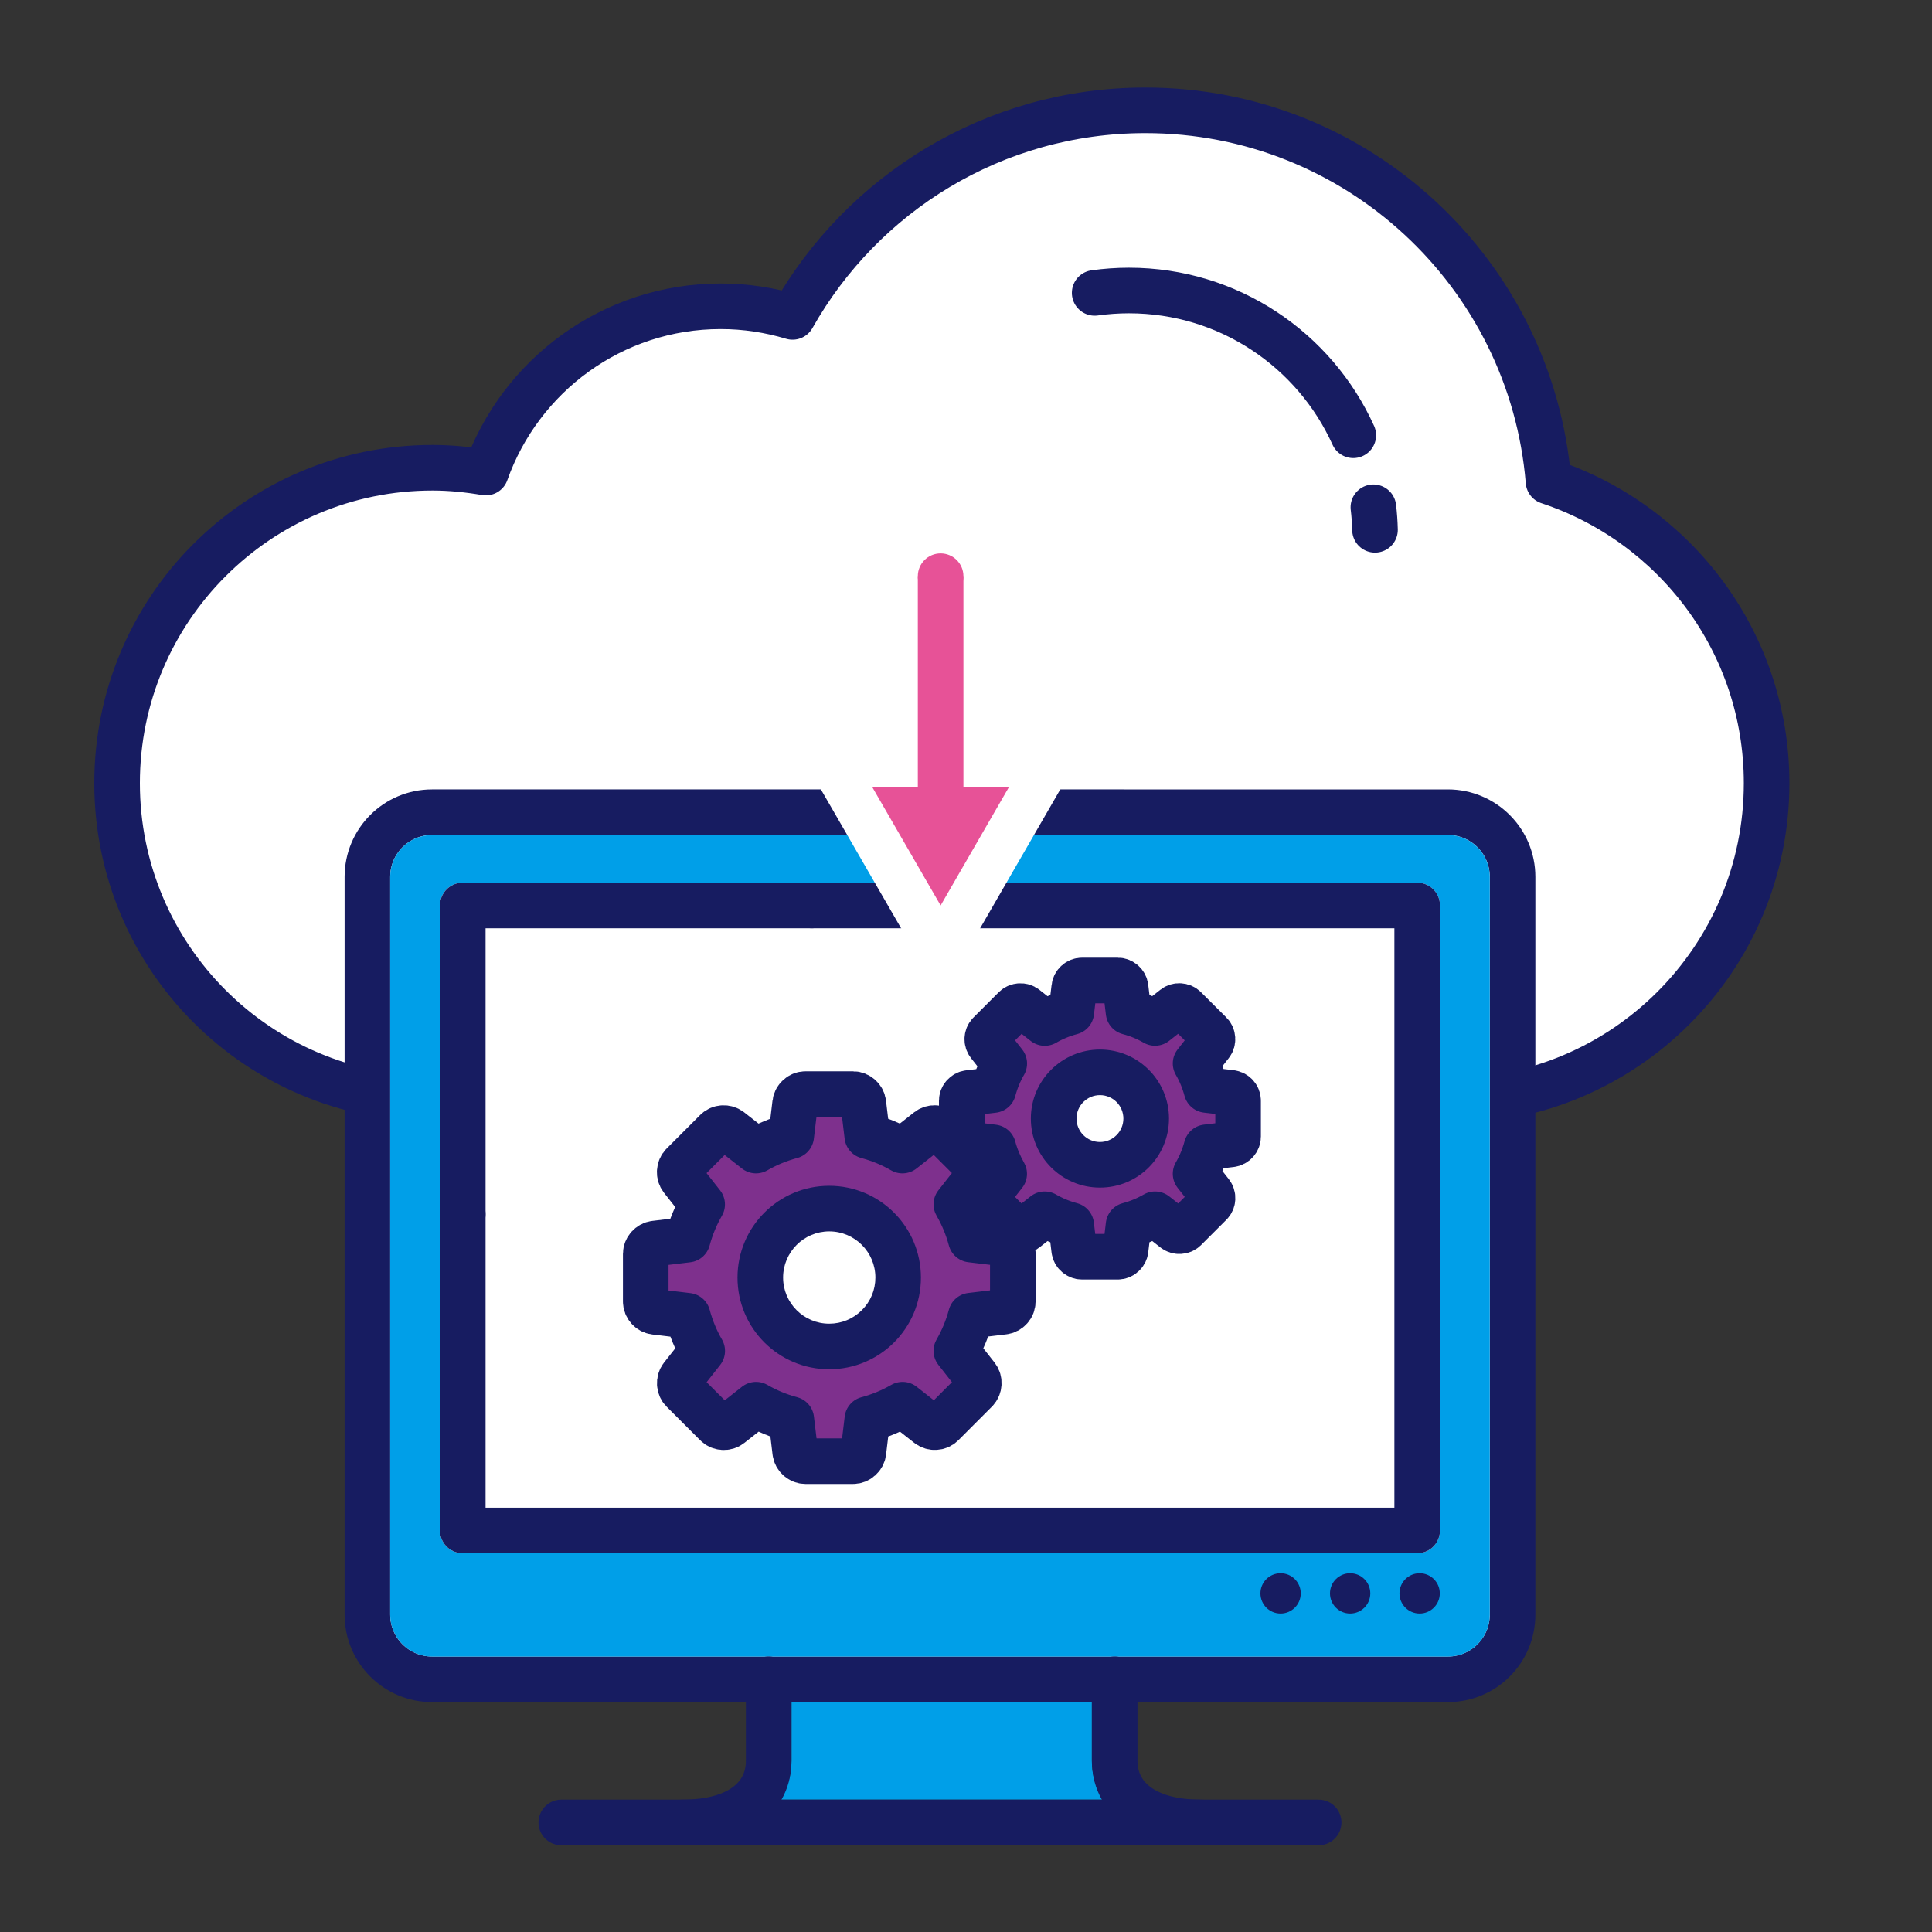 <?xml version="1.0" encoding="UTF-8"?>
<svg id="images" xmlns="http://www.w3.org/2000/svg" viewBox="0 0 300 300">
  <rect x="0" y="0" width="300" height="300" fill="#333333" stroke="none"/>
  <defs>
    <style>
      .cls-1 {
        stroke: #fff;
        stroke-width: 14.17px;
      }

      .cls-1, .cls-2, .cls-3, .cls-4 {
        fill: #fff;
      }

      .cls-1, .cls-3, .cls-5 {
        stroke-miterlimit: 10;
      }

      .cls-1, .cls-4, .cls-6 {
        stroke-linecap: round;
      }

      .cls-7 {
        fill: #009fe8;
      }

      .cls-8 {
        fill: #e75297;
      }

      .cls-9 {
        fill: #7e308d;
      }

      .cls-10 {
        fill: #171c61;
      }

      .cls-3, .cls-4, .cls-6 {
        stroke: #171c61;
      }

      .cls-3, .cls-4, .cls-6, .cls-5 {
        stroke-width: 7.08px;
      }

      .cls-4, .cls-6 {
        stroke-linejoin: round;
      }

      .cls-6, .cls-5 {
        fill: none;
      }

      .cls-5 {
        stroke: #e75297;
      }
    </style>
  </defs>
  <path class="cls-4" d="m240.45,74.76c-2.67-32.26-29.65-57.63-62.6-57.63-23.53,0-44.01,12.95-54.78,32.08-3.54-1.06-7.28-1.65-11.16-1.65-16.85,0-31.15,10.79-36.47,25.82-2.7-.46-5.45-.75-8.28-.75-27.05,0-48.98,21.93-48.98,48.98s21.93,48.98,48.98,48.98c9.05,0,17.5-2.5,24.77-6.78,10.84,18.9,31.17,31.66,54.52,31.66s43.17-12.46,54.11-30.98c7.2,4.11,15.51,6.48,24.4,6.48,27.26,0,49.36-22.1,49.36-49.36,0-21.84-14.2-40.34-33.87-46.84Z"/>
  <path class="cls-3" d="m167.06,126.12h57.77c5.54,0,10.04,4.49,10.04,10.04v114.56c0,5.54-4.49,10.04-10.04,10.04H67.09c-5.54,0-10.04-4.49-10.04-10.04v-114.56c0-5.54,4.49-10.04,10.04-10.04h107.5"/>
  <g>
    <path class="cls-7" d="m224.83,129.66H67.09c-3.58,0-6.5,2.91-6.5,6.5v114.57c0,3.58,2.92,6.5,6.5,6.5h157.74c3.58,0,6.5-2.91,6.5-6.5v-114.57c0-3.58-2.92-6.5-6.5-6.5Zm-1.23,107.99c0,1.96-1.59,3.54-3.54,3.54H71.86c-1.96,0-3.54-1.59-3.54-3.54v-97.05c0-1.96,1.59-3.54,3.54-3.54h148.2c1.96,0,3.54,1.59,3.54,3.54v97.05Z"/>
    <path class="cls-7" d="m169.55,264.3h-46.65v9.12c0,2-.55,4.1-1.65,6.03h49.94c-1.1-1.93-1.65-4.03-1.65-6.03v-9.12Z"/>
  </g>
  <g>
    <polyline class="cls-4" points="126.05 140.6 220.06 140.6 220.06 237.65 71.86 237.65 71.86 188.56"/>
    <polyline class="cls-4" points="71.86 188.56 71.86 140.6 126.05 140.6"/>
  </g>
  <g>
    <path class="cls-9" d="m155.84,193.09l-5.08-.61c-.52-1.94-1.28-3.77-2.26-5.47l3.15-4.02c.49-.62.43-1.58-.13-2.13l-5.24-5.24c-.55-.55-1.51-.61-2.13-.13l-4.02,3.17c-1.69-.98-3.52-1.74-5.46-2.26l-.61-5.09c-.09-.78-.81-1.42-1.59-1.42h-7.41c-.78,0-1.5.64-1.59,1.42l-.61,5.09c-1.94.52-3.77,1.28-5.47,2.26l-4.03-3.16c-.61-.48-1.57-.43-2.12.12l-5.24,5.25c-.55.55-.61,1.51-.13,2.13l3.16,4.02c-.98,1.7-1.74,3.53-2.26,5.47l-5.08.61c-.78.09-1.42.81-1.42,1.6v7.41c0,.79.64,1.5,1.42,1.59l5.09.61c.52,1.93,1.28,3.77,2.26,5.46l-3.16,4.02c-.48.62-.43,1.58.13,2.13l5.24,5.24c.55.56,1.51.61,2.12.13l4.03-3.17c1.69.98,3.53,1.74,5.47,2.26l.61,5.09c.09.78.81,1.42,1.59,1.42h7.41c.78,0,1.5-.64,1.59-1.42l.61-5.09c1.94-.52,3.77-1.28,5.47-2.26l4.02,3.16c.62.48,1.57.43,2.12-.12l5.24-5.25c.55-.56.61-1.51.13-2.13l-3.16-4.02c.98-1.7,1.74-3.53,2.26-5.47l5.09-.61c.78-.09,1.42-.8,1.42-1.59v-7.41c0-.78-.64-1.49-1.42-1.59Z"/>
    <path class="cls-9" d="m191.18,169.7l-3.83-.45c-.39-1.46-.96-2.85-1.7-4.12l2.38-3.03c.36-.46.32-1.18-.1-1.6l-3.95-3.94c-.42-.42-1.14-.46-1.6-.1l-3.03,2.38c-1.28-.74-2.66-1.31-4.11-1.69l-.46-3.83c-.07-.59-.61-1.07-1.19-1.07h-5.58c-.59,0-1.13.48-1.2,1.07l-.46,3.83c-1.46.39-2.84.96-4.12,1.7l-3.03-2.38c-.46-.36-1.18-.32-1.6.09l-3.95,3.95c-.42.42-.46,1.14-.09,1.6l2.38,3.03c-.74,1.28-1.31,2.66-1.7,4.12l-3.83.46c-.59.07-1.07.61-1.07,1.2v5.58c0,.58.48,1.13,1.07,1.19l3.82.47c.39,1.45.97,2.83,1.7,4.11l-2.38,3.03c-.36.46-.32,1.19.1,1.6l3.94,3.94c.42.42,1.14.46,1.6.1l3.03-2.39c1.28.74,2.66,1.31,4.12,1.7l.46,3.83c.07.58.61,1.06,1.2,1.06h5.58c.59,0,1.13-.48,1.2-1.06l.46-3.83c1.46-.39,2.84-.96,4.12-1.7l3.03,2.38c.47.36,1.18.32,1.6-.09l3.95-3.95c.42-.41.46-1.13.09-1.6l-2.38-3.03c.74-1.27,1.31-2.66,1.7-4.11l3.83-.46c.59-.07,1.07-.61,1.07-1.2v-5.58c.01-.6-.47-1.13-1.05-1.2Z"/>
  </g>
  <g>
    <path class="cls-6" d="m213.26,78.77c.14,1.15.22,2.32.25,3.5"/>
    <path class="cls-6" d="m169.98,45.48c1.74-.24,3.52-.37,5.32-.37,15.5,0,28.84,9.22,34.84,22.48"/>
  </g>
  <g>
    <line class="cls-6" x1="204.76" y1="282.99" x2="87.16" y2="282.99"/>
    <path class="cls-6" d="m119.36,260.76v12.66c0,5.45-4.42,9.57-13.4,9.57"/>
    <path class="cls-6" d="m173.09,260.76s0,7.21,0,12.66c0,5.45,4.42,9.57,13.4,9.57"/>
  </g>
  <circle class="cls-10" cx="198.85" cy="247.42" r="3.13"/>
  <circle class="cls-10" cx="209.65" cy="247.42" r="3.13"/>
  <circle class="cls-10" cx="220.44" cy="247.42" r="3.13"/>
  <g>
    <path class="cls-6" d="m155.84,193.09l-5.08-.61c-.52-1.94-1.28-3.77-2.26-5.47l3.15-4.02c.49-.62.43-1.58-.13-2.13l-5.24-5.24c-.55-.55-1.51-.61-2.13-.13l-4.02,3.17c-1.69-.98-3.52-1.74-5.46-2.26l-.61-5.09c-.09-.78-.81-1.42-1.59-1.42h-7.41c-.78,0-1.5.64-1.59,1.42l-.61,5.09c-1.94.52-3.77,1.28-5.47,2.26l-4.03-3.16c-.61-.48-1.57-.43-2.12.12l-5.24,5.25c-.55.55-.61,1.51-.13,2.13l3.16,4.02c-.98,1.7-1.74,3.53-2.26,5.47l-5.08.61c-.78.09-1.42.81-1.42,1.6v7.41c0,.79.64,1.5,1.42,1.59l5.09.61c.52,1.93,1.28,3.77,2.26,5.46l-3.16,4.02c-.48.62-.43,1.58.13,2.13l5.24,5.24c.55.56,1.51.61,2.12.13l4.03-3.17c1.69.98,3.53,1.74,5.47,2.26l.61,5.09c.09.78.81,1.42,1.59,1.42h7.41c.78,0,1.5-.64,1.59-1.42l.61-5.09c1.94-.52,3.77-1.28,5.47-2.26l4.02,3.16c.62.48,1.57.43,2.12-.12l5.24-5.25c.55-.56.61-1.51.13-2.13l-3.16-4.02c.98-1.7,1.74-3.53,2.26-5.47l5.09-.61c.78-.09,1.42-.8,1.42-1.59v-7.41c0-.78-.64-1.49-1.42-1.59Z"/>
    <path class="cls-6" d="m191.18,169.7l-3.83-.45c-.39-1.46-.96-2.85-1.7-4.12l2.38-3.03c.36-.46.32-1.18-.1-1.6l-3.95-3.94c-.42-.42-1.14-.46-1.6-.1l-3.03,2.38c-1.28-.74-2.66-1.31-4.11-1.69l-.46-3.83c-.07-.59-.61-1.07-1.19-1.07h-5.58c-.59,0-1.13.48-1.2,1.07l-.46,3.83c-1.46.39-2.84.96-4.12,1.7l-3.03-2.38c-.46-.36-1.18-.32-1.6.09l-3.95,3.95c-.42.42-.46,1.14-.09,1.6l2.38,3.03c-.74,1.28-1.31,2.66-1.7,4.12l-3.83.46c-.59.07-1.07.61-1.07,1.2v5.58c0,.58.48,1.13,1.07,1.19l3.82.47c.39,1.45.97,2.83,1.7,4.11l-2.38,3.03c-.36.46-.32,1.19.1,1.6l3.94,3.94c.42.42,1.14.46,1.6.1l3.03-2.39c1.28.74,2.66,1.31,4.12,1.7l.46,3.83c.07.58.61,1.06,1.2,1.06h5.58c.59,0,1.13-.48,1.2-1.06l.46-3.83c1.46-.39,2.84-.96,4.12-1.7l3.03,2.38c.47.36,1.18.32,1.6-.09l3.95-3.95c.42-.41.46-1.13.09-1.6l-2.38-3.03c.74-1.27,1.31-2.66,1.7-4.11l3.83-.46c.59-.07,1.07-.61,1.07-1.2v-5.58c.01-.6-.47-1.13-1.05-1.2Z"/>
  </g>
  <g>
    <path class="cls-2" d="m128.77,209.08c-5.9,0-10.7-4.8-10.7-10.7s4.8-10.71,10.7-10.71,10.7,4.8,10.7,10.71c0,2.86-1.11,5.55-3.13,7.57-2.02,2.02-4.71,3.13-7.57,3.13Z"/>
    <path class="cls-10" d="m128.77,191.21c3.95,0,7.16,3.21,7.16,7.17,0,1.91-.74,3.71-2.1,5.06-1.35,1.35-3.15,2.1-5.07,2.1-3.95,0-7.16-3.21-7.16-7.16s3.21-7.17,7.16-7.17m0-7.08c-7.87,0-14.24,6.38-14.24,14.25s6.38,14.24,14.24,14.24,14.25-6.37,14.24-14.24c0-7.87-6.38-14.25-14.24-14.25h0Z"/>
  </g>
  <g>
    <path class="cls-2" d="m170.8,180.88c-3.96,0-7.19-3.22-7.19-7.18s3.22-7.18,7.19-7.18,7.18,3.22,7.18,7.18-3.22,7.18-7.18,7.18Z"/>
    <path class="cls-10" d="m170.8,170.05c2.01,0,3.64,1.63,3.64,3.64s-1.63,3.64-3.64,3.64-3.64-1.63-3.64-3.64,1.63-3.64,3.64-3.64m0-7.08c-5.92,0-10.73,4.8-10.73,10.72s4.8,10.72,10.73,10.72,10.72-4.8,10.72-10.72-4.8-10.72-10.72-10.72h0Z"/>
  </g>
  <polygon class="cls-1" points="149.6 122.25 149.6 89.47 142.52 89.47 142.52 122.25 135.46 122.25 146.06 140.6 156.65 122.25 149.6 122.25"/>
  <g>
    <line class="cls-5" x1="146.06" y1="125.35" x2="146.06" y2="89.47"/>
    <polygon class="cls-8" points="156.65 122.25 146.06 140.6 135.46 122.25 156.65 122.25"/>
  </g>
  <circle class="cls-8" cx="146.06" cy="89.47" r="3.54"/>
</svg>